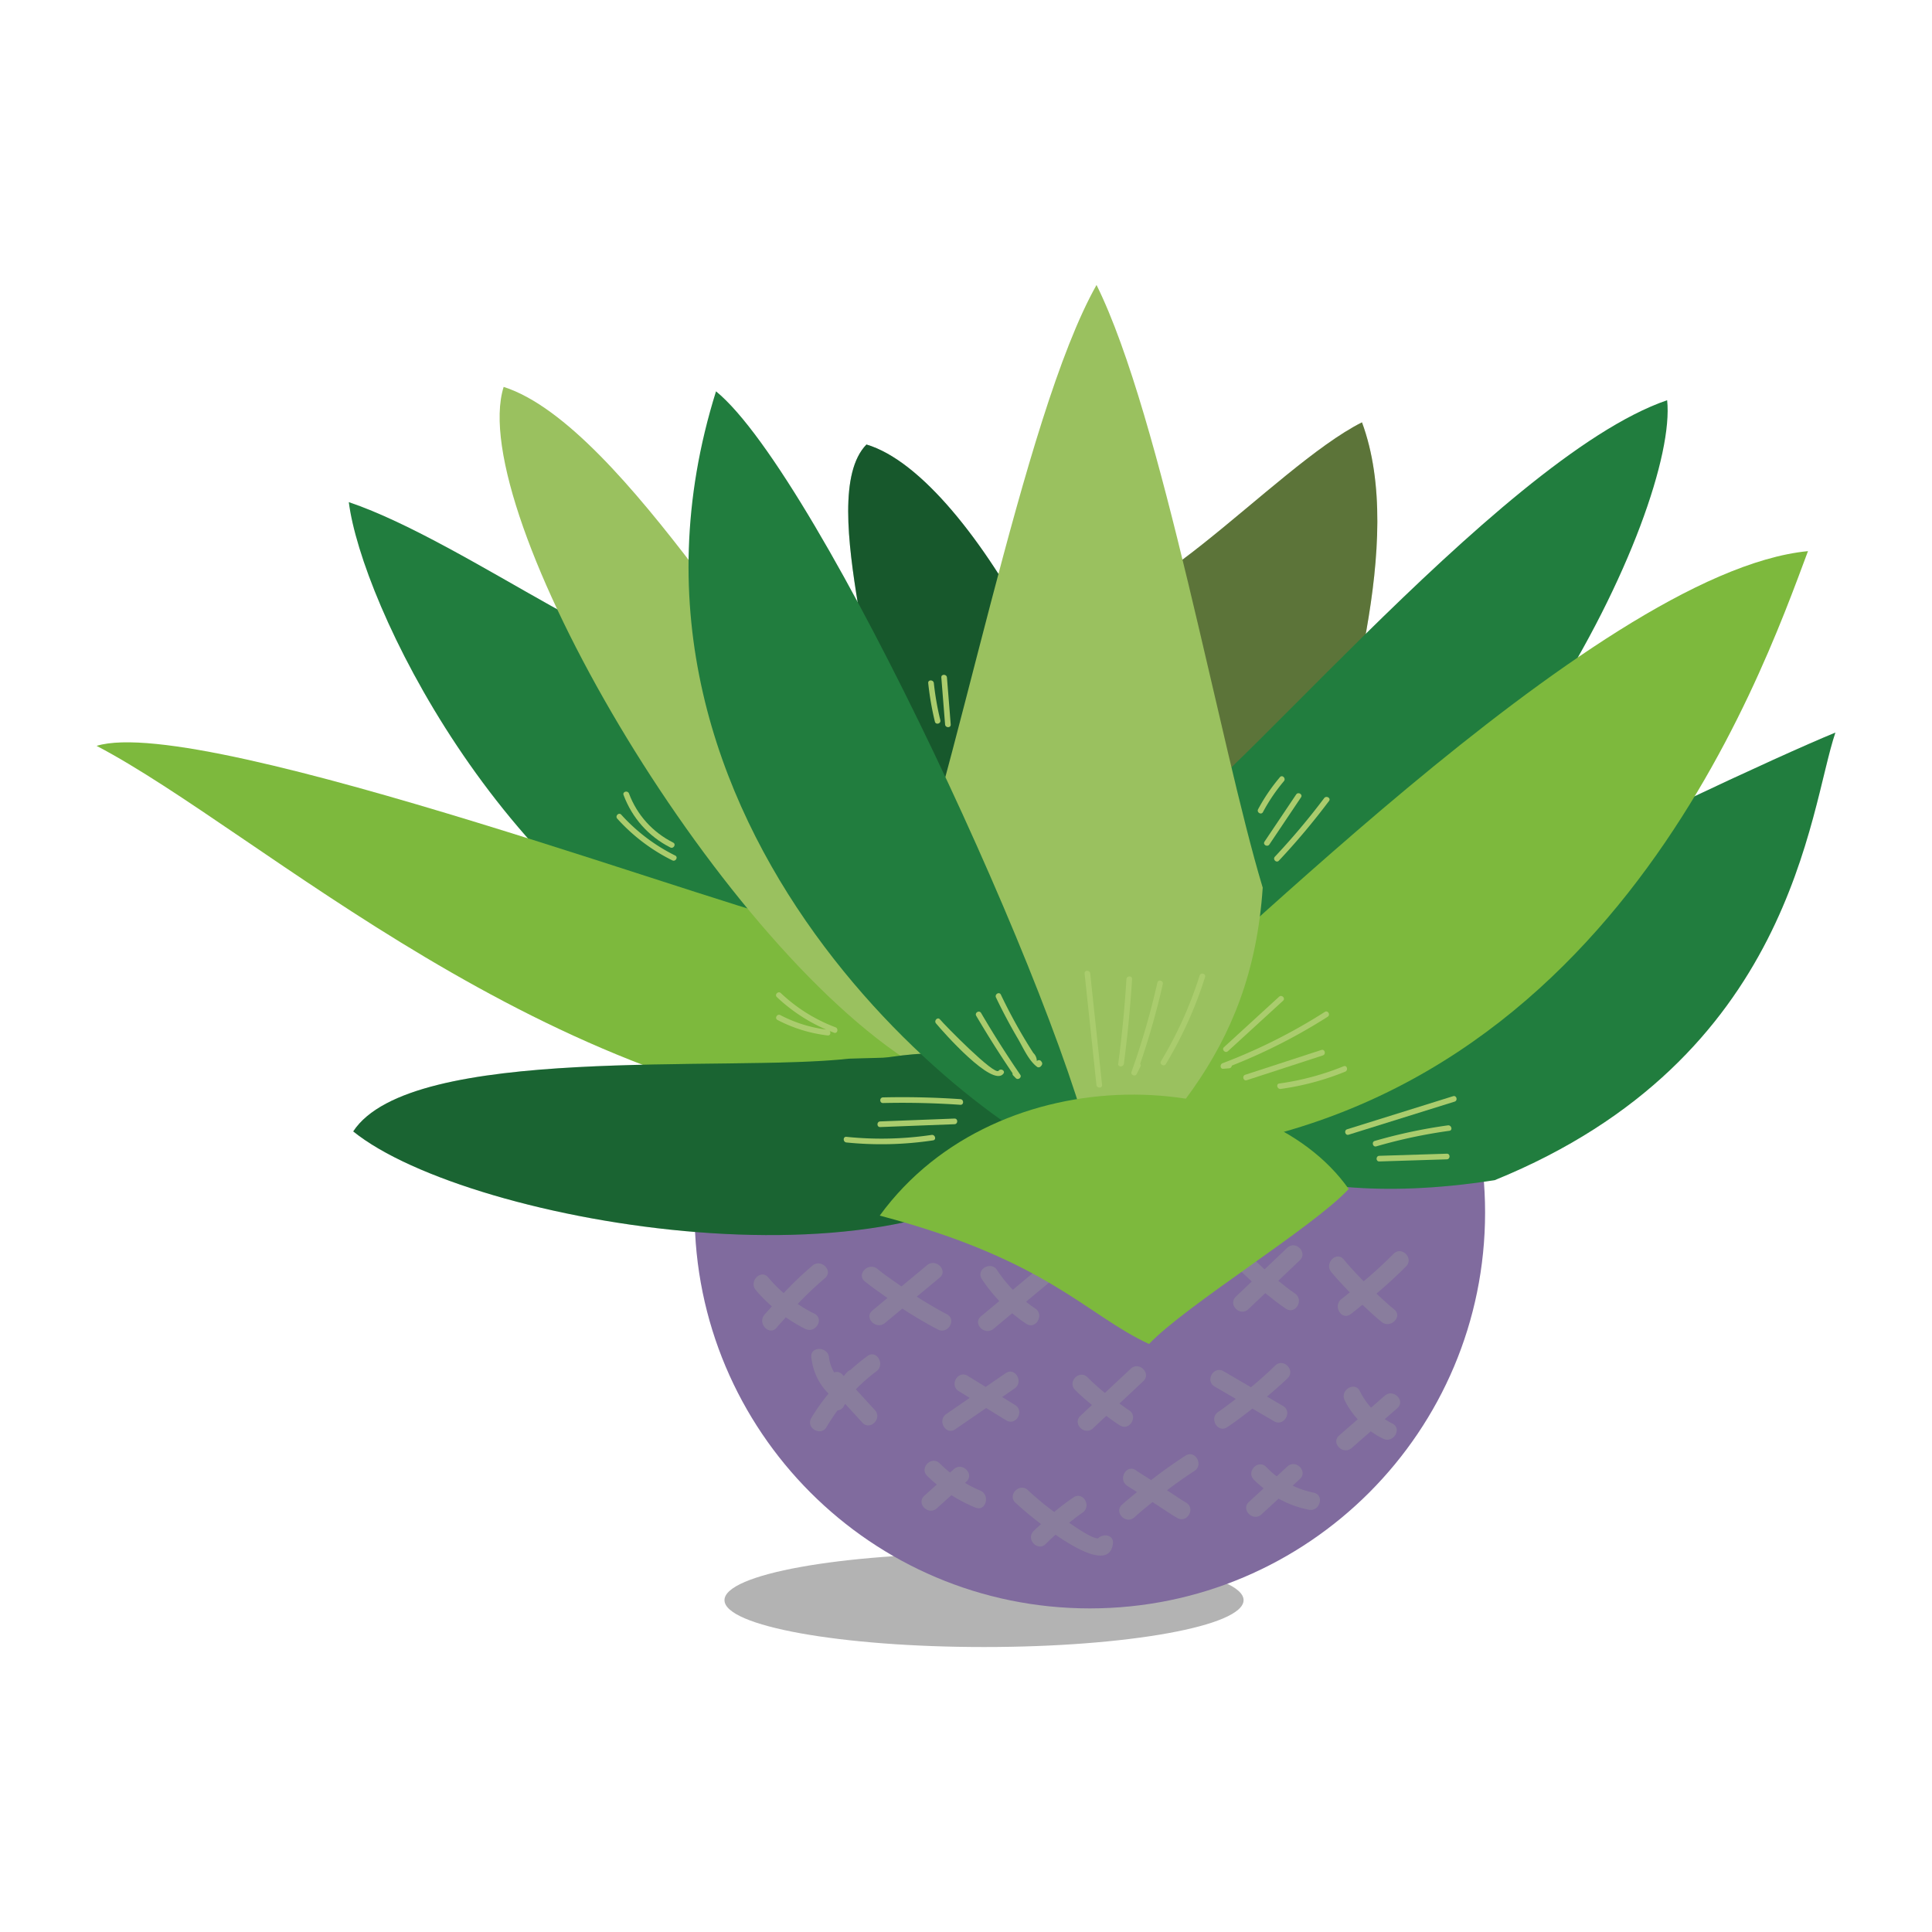 <svg data-bbox="10 29.5 180 141" viewBox="0 0 200 200" height="200" width="200" xmlns="http://www.w3.org/2000/svg" data-type="color">
    <g>
        <path opacity=".3" d="M128.735 165.647c0 2.68-12.03 4.853-26.868 4.853-14.839 0-26.868-2.173-26.868-4.853 0-2.68 12.03-4.853 26.868-4.853 14.839 0 26.868 2.173 26.868 4.853z"/>
        <path fill="#806B9E" d="M153.736 125.519c0 22.634-18.319 40.982-40.916 40.982-22.597 0-40.916-18.348-40.916-40.982s18.319-40.982 40.916-40.982c22.597 0 40.916 18.348 40.916 40.982z" data-color="1"/>
        <path d="M84.3 135.989a14.337 14.337 0 0 1-1.724-1.007 37.31 37.31 0 0 1 2.824-2.669c.902-.763-.399-2.055-1.295-1.298a37.104 37.104 0 0 0-2.98 2.846 14.388 14.388 0 0 1-1.593-1.615c-.754-.91-2.044.395-1.295 1.298a15.34 15.34 0 0 0 1.669 1.693c-.258.3-.538.578-.787.887-.733.911.555 2.217 1.295 1.298.296-.367.627-.7.935-1.055.646.446 1.315.861 2.027 1.206 1.056.513 1.986-1.069.924-1.584z" fill="#897D9D" data-color="2"/>
        <path d="M98.014 136.045c-1.069-.556-2.097-1.176-3.113-1.814l2.369-1.964c.909-.754-.393-2.046-1.295-1.298l-2.654 2.2c-.846-.585-1.696-1.165-2.499-1.815-.909-.736-2.213.555-1.296 1.297.757.612 1.557 1.157 2.345 1.719l-1.559 1.292c-.909.754.393 2.046 1.295 1.298l1.803-1.495a43.8 43.8 0 0 0 3.678 2.164c1.046.544 1.974-1.039.926-1.584z" fill="#897D9D" data-color="2"/>
        <path d="M102.846 137.563l1.939-1.615c.462.386.943.753 1.452 1.089.987.652 1.906-.937.925-1.585-.329-.217-.64-.455-.946-.697l2.973-2.476c.907-.756-.395-2.048-1.296-1.298l-3.044 2.536a13.739 13.739 0 0 1-1.627-2.035c-.641-.986-2.228-.067-1.582.926a16.028 16.028 0 0 0 1.809 2.274l-1.899 1.582c-.907.757.395 2.049 1.296 1.299z" fill="#897D9D" data-color="2"/>
        <path d="M115.904 136.253l1.963-1.651 1.586 1.407c.88.78 2.18-.513 1.295-1.298l-1.466-1.3 2.429-2.044c.904-.761-.398-2.053-1.295-1.298l-2.515 2.116-1.367-1.212c-.88-.78-2.18.513-1.296 1.298l1.247 1.106-1.877 1.579c-.904.76.398 2.052 1.296 1.297z" fill="#897D9D" data-color="2"/>
        <path d="M129.586 132.658l-1.652 1.571c-.857.815.44 2.111 1.295 1.298l1.752-1.665c.697.561 1.394 1.123 2.143 1.62.986.654 1.904-.934.925-1.584-.606-.402-1.159-.865-1.724-1.313l2.228-2.118c.857-.815-.44-2.111-1.295-1.298l-2.348 2.232c-.663-.605-1.318-1.22-1.924-1.893-.791-.879-2.083.422-1.296 1.298.593.659 1.245 1.255 1.896 1.852z" fill="#897D9D" data-color="2"/>
        <path d="M144.264 129.794a45.794 45.794 0 0 1-3.101 2.844c-.709-.728-1.407-1.467-2.055-2.256-.75-.912-2.039.392-1.295 1.298.605.736 1.259 1.422 1.917 2.105-.286.221-.554.463-.846.677-.942.691-.029 2.284.925 1.584.423-.311.818-.654 1.23-.977.649.608 1.296 1.219 1.991 1.78.91.734 2.214-.557 1.295-1.298-.64-.516-1.231-1.082-1.832-1.638a46.419 46.419 0 0 0 3.066-2.822c.83-.84-.465-2.139-1.295-1.297z" fill="#897D9D" data-color="2"/>
        <path d="M89.798 140.374a22.02 22.02 0 0 0-1.755 1.436.936.936 0 0 0-.298.187c-.148.141-.265.304-.403.452l-.134-.146a.773.773 0 0 0-.855-.233 3.92 3.92 0 0 1-.533-1.554c-.134-1.159-1.968-1.173-1.832 0 .168 1.449.753 2.729 1.783 3.75-.648.798-1.259 1.628-1.786 2.531-.596 1.022.987 1.946 1.582.926.349-.597.73-1.169 1.134-1.722a.77.77 0 0 0 .651-.445c.042-.081.098-.149.142-.228l1.778 1.943c.799.872 2.091-.428 1.296-1.298l-1.972-2.154a18.517 18.517 0 0 1 2.127-1.86c.94-.691.027-2.284-.925-1.585z" fill="#897D9D" data-color="2"/>
        <path d="M105.084 145.448l-1.343-.827 1.29-.887c.966-.664.051-2.255-.925-1.584l-2.069 1.422-1.862-1.146c-1.007-.62-1.929.966-.925 1.584l1.134.698-2.424 1.667c-.966.664-.051 2.255.925 1.585a8889.4 8889.4 0 0 0 3.203-2.202l2.071 1.275c1.008.62 1.929-.967.925-1.585z" fill="#897D9D" data-color="2"/>
        <path d="M113.038 145.447l-1.192 1.116c-.863.808.435 2.104 1.296 1.298l1.377-1.289c.469.334.924.687 1.417.988 1.009.617 1.931-.97.925-1.584-.341-.209-.649-.457-.976-.682l2.465-2.309c.863-.808-.435-2.104-1.295-1.297l-2.676 2.506a22.568 22.568 0 0 1-1.795-1.613c-.83-.841-2.125.456-1.295 1.298.55.557 1.147 1.066 1.749 1.568z" fill="#897D9D" data-color="2"/>
        <path d="M131.889 147.127c1.02.596 1.944-.989.925-1.584l-1.656-.968c.726-.622 1.456-1.238 2.139-1.91.843-.829-.453-2.126-1.295-1.298a40.389 40.389 0 0 1-2.501 2.24l-2.838-1.658c-1.021-.596-1.944.989-.925 1.584l2.195 1.282c-.602.453-1.19.923-1.82 1.343-.977.651-.061 2.241.925 1.584.902-.601 1.761-1.258 2.614-1.923.745.437 1.491.872 2.237 1.308z" fill="#897D9D" data-color="2"/>
        <path d="M101.462 154.297a12.217 12.217 0 0 1-1.561-.791l.132-.119c.878-.792-.421-2.086-1.295-1.298l-.389.351a13.81 13.81 0 0 1-1.073-.953c-.837-.833-2.133.464-1.295 1.297.319.318.654.611.995.894l-1.291 1.164c-.878.792.421 2.086 1.296 1.297l1.51-1.361c.783.497 1.609.929 2.486 1.288 1.088.447 1.563-1.328.485-1.769z" fill="#897D9D" data-color="2"/>
        <path d="M122.718 150.69a48.303 48.303 0 0 0-3.553 2.53c-.52-.346-1.063-.656-1.575-1.015-.968-.679-1.885.912-.925 1.585.336.236.695.436 1.035.666-.517.437-1.053.851-1.552 1.31-.87.801.428 2.096 1.295 1.298.6-.552 1.237-1.055 1.864-1.573.852.548 1.681 1.13 2.554 1.645 1.018.601 1.941-.985.925-1.584-.677-.399-1.316-.856-1.98-1.275a45.22 45.22 0 0 1 2.837-2.002c.989-.637.071-2.226-.925-1.585z" fill="#897D9D" data-color="2"/>
        <path d="M113.661 159.252c-.561.029-2.077-.988-2.978-1.615.451-.359.897-.723 1.378-1.047.973-.656.057-2.246-.925-1.585-.697.469-1.362.979-2.006 1.512a28.917 28.917 0 0 1-2.717-2.254c-.857-.811-2.154.484-1.296 1.298a39.48 39.48 0 0 0 2.649 2.212c-.259.25-.536.478-.785.741-.81.857.483 2.157 1.295 1.298.315-.333.659-.63.99-.942 2.663 1.845 5.634 3.3 5.942.938.122-.93-1.001-1.101-1.547-.556z" fill="#897D9D" data-color="2"/>
        <path d="M143.351 144.483l-1.416 1.235a7.126 7.126 0 0 1-1.156-1.698c-.51-1.064-2.09-.134-1.582.926.351.731.82 1.385 1.352 1.979l-1.921 1.675c-.891.777.409 2.07 1.295 1.297l1.98-1.727c.406.292.836.552 1.293.77 1.059.505 1.99-1.076.925-1.585-.274-.131-.522-.29-.77-.448l1.295-1.129c.892-.774-.409-2.067-1.295-1.295z" fill="#897D9D" data-color="2"/>
        <path d="M135.98 154.518a9.445 9.445 0 0 1-2.164-.723l.745-.687c.87-.801-.428-2.096-1.295-1.297l-1.103 1.016a9.282 9.282 0 0 1-1.076-.958c-.821-.851-2.116.448-1.295 1.298.319.33.665.623 1.017.908l-1.518 1.399c-.87.801.429 2.096 1.295 1.298l1.772-1.633c.971.539 2.023.93 3.136 1.149 1.15.226 1.643-1.543.486-1.77z" fill="#897D9D" data-color="2"/>
        <path d="M89.296 76.186c3.851-1.62-5.219-24.417.399-30.171 11.268 3.337 26.294 33.352 25.344 46.487-9.664 8.611-21.892-17.936-25.743-16.316z" fill="#217D3E" data-color="3"/>
        <path d="M89.296 76.186c3.851-1.62-5.219-24.417.399-30.171 11.268 3.337 26.294 33.352 25.344 46.487-9.664 8.611-21.892-17.936-25.743-16.316z" opacity=".3"/>
        <path d="M112.972 117.63c10.851-1.321 17.315 8.35 41.761 4.539 30.949-12.6 32.53-38.299 35.267-46.334-12.184 5.019-69.313 32.259-77.028 41.795z" fill="#217D3E" data-color="3"/>
        <path d="M112.972 117.63c10.851-1.321 17.315 8.35 41.761 4.539 30.949-12.6 32.53-38.299 35.267-46.334-12.184 5.019-69.313 32.259-77.028 41.795z" fill="#217D3E" opacity=".1" data-color="3"/>
        <path d="M69.727 66.381c-1.591 5.144-21.199-10.215-33.62-14.402 1.325 10.469 15.385 39.841 39.531 51.038 16.861-3.948-7.502-31.492-5.911-36.636z" fill="#217D3E" data-color="3"/>
        <path d="M84.27 95.888C78.936 95.539 21.2 73.783 10 77.211c16.989 8.895 46.141 36.45 83.137 39.216 20.173-12.19-14.201-20.888-8.867-20.539z" fill="#7DB93D" data-color="4"/>
        <path d="M84.69 73.603c-3.425 1.1-19.846-29.509-32.552-33.551-4.007 12.748 21.659 57.201 42.599 70.231 15.243-2.883-13.473-35.581-10.047-36.68z" fill="#9AC15F" data-color="5"/>
        <path d="M87.892 109.595c-12.639 1.414-45.352-1.585-51.327 7.528 12.007 9.71 59.032 17.655 72.366 1.376-3.669-12.316-15.49-9.062-17.51-9.004" fill="#217D3E" data-color="3"/>
        <path d="M140.992 43.721c-9.116 4.555-24.986 23.26-29.67 17.416 4.684 5.844-.381 26.865-1.108 40.522 9.411-2.785 17.009-12.208 27.156-17.208 1.432-9.496 8.256-28.201 3.622-40.73z" fill="#9AC15F" data-color="5"/>
        <path d="M140.992 43.721c-9.116 4.555-24.986 23.26-29.67 17.416 4.684 5.844-.381 26.865-1.108 40.522 9.411-2.785 17.009-12.208 27.156-17.208 1.432-9.496 8.256-28.201 3.622-40.73z" opacity=".4"/>
        <path d="M119.477 85.774c4.863-.306 35.48-38.323 53.105-44.343 1.19 11.094-17.848 52.011-49.78 66.547-24.514-1.489 1.538-22.51-3.325-22.204z" fill="#217D3E" data-color="3"/>
        <path d="M87.892 109.595c-12.639 1.414-45.352-1.585-51.327 7.528 12.007 9.71 59.032 17.655 72.366 1.376-3.669-12.316-15.49-9.062-17.51-9.004" opacity=".2"/>
        <path d="M115.768 107.503c6.955-4.118 49.15-48.296 71.394-50.45-4.876 13.026-21.381 60.466-70.285 62.662-37.936-13.068 4.76-15.605-1.109-12.212z" fill="#7DB93D" data-color="4"/>
        <path d="M107.994 129.081c1.265-13.517-9.59-16.054-16.072-28.865 7.205-19.807 13.886-57.065 21.59-70.716 6.77 13.65 12.753 47.647 17.204 62.389-1.174 17.435-10.603 25.849-22.722 37.192z" fill="#9AC15F" data-color="5"/>
        <path d="M74.122 40.51c-14.111 45.043 28.284 77.792 39.389 80.741-3.145-16.721-28.675-72.019-39.389-80.741z" fill="#217D3E" data-color="3"/>
        <path d="M91.069 125.839c17.405 4.588 21.319 10.255 27.88 13.289 3.807-4.016 16.998-12.084 20.669-16.042-9.064-12.862-36.264-14.094-48.549 2.753z" fill="#7DB93D" data-color="4"/>
        <path d="M112.859 100.774c-.039-.37-.622-.374-.583 0l1.227 11.536c.039.37.622.374.583 0l-1.227-11.536z" fill="#AACC6D" data-color="6"/>
        <path d="M116.61 101.361a130.439 130.439 0 0 1-.85 8.758c-.049.371.535.368.583 0 .382-2.91.665-5.829.85-8.758.023-.375-.56-.373-.583 0z" fill="#AACC6D" data-color="6"/>
        <path d="M119.812 101.719a79.393 79.393 0 0 1-2.682 9.247c-.111.31.383.519.533.225l.389-.769a.278.278 0 0 0-.021-.297 79.547 79.547 0 0 0 2.343-8.251c.082-.366-.48-.522-.562-.155z" fill="#AACC6D" data-color="6"/>
        <path d="M124.185 100.989a41.175 41.175 0 0 1-3.997 8.86c-.194.323.31.616.503.295a41.765 41.765 0 0 0 4.056-9c.114-.359-.449-.513-.562-.155z" fill="#AACC6D" data-color="6"/>
        <path d="M99.418 113.784a87.745 87.745 0 0 0-8.011-.182c-.374.009-.376.592 0 .584a87.38 87.38 0 0 1 8.011.182c.374.026.373-.558 0-.584z" fill="#AACC6D" data-color="6"/>
        <path d="M98.812 115.793l-.413.014c-.004 0-.007.002-.011.003l-7.273.279c-.374.014-.376.598 0 .584l7.697-.295c.374-.015.376-.597 0-.585z" fill="#AACC6D" data-color="6"/>
        <path d="M96.438 117.487a35.26 35.26 0 0 1-8.817.197c-.373-.038-.37.546 0 .584a35.88 35.88 0 0 0 8.972-.218c.37-.056.213-.618-.155-.563z" fill="#AACC6D" data-color="6"/>
        <path d="M132.412 103.179l-5.707 5.225c-.277.254.136.666.412.413l5.707-5.225c.277-.254-.136-.666-.412-.413z" fill="#AACC6D" data-color="6"/>
        <path d="M137.146 104.752a57.449 57.449 0 0 1-10.589 5.314c-.283.107-.275.603.077.573l.611-.051c.169-.014.257-.143.273-.276a58.149 58.149 0 0 0 9.921-5.056c.317-.201.025-.706-.293-.504z" fill="#AACC6D" data-color="6"/>
        <path d="M136.79 108.692l-7.886 2.568c-.355.116-.203.679.155.563l7.886-2.568c.355-.116.203-.68-.155-.563z" fill="#AACC6D" data-color="6"/>
        <path d="M139.096 110.377a27.792 27.792 0 0 1-6.666 1.786c-.37.051-.212.614.155.563a27.839 27.839 0 0 0 6.666-1.786c.343-.14.193-.704-.155-.563z" fill="#AACC6D" data-color="6"/>
        <path d="M107.849 109.959l-.055-.082c-.122-.181-.342-.154-.464-.04a1.154 1.154 0 0 0-.357-.83 52.373 52.373 0 0 1-1.518-2.503 56.59 56.59 0 0 1-1.847-3.54c-.163-.338-.665-.043-.503.295a56.841 56.841 0 0 0 2.247 4.231c.555.941 1.129 2.308 2.019 2.959.098.072.274.043.353-.046l.081-.09c.081-.093.118-.244.044-.354z" fill="#AACC6D" data-color="6"/>
        <path d="M105.618 111.259a107.695 107.695 0 0 1-4.056-6.395c-.19-.324-.694-.03-.503.295a107.931 107.931 0 0 0 3.76 5.945.263.263 0 0 0 .077.24l.265.269c.226.23.648-.074.457-.354z" fill="#AACC6D" data-color="6"/>
        <path d="M103.373 110.846c-.404.547-5.561-4.708-6.069-5.321-.24-.289-.65.126-.412.413.712.859 5.869 6.711 6.984 5.203.223-.303-.282-.594-.503-.295z" fill="#AACC6D" data-color="6"/>
        <path d="M150.428 113.476l-10.974 3.426c-.357.111-.205.675.155.563l10.974-3.426c.357-.112.205-.675-.155-.563z" fill="#AACC6D" data-color="6"/>
        <path d="M149.887 116.497c-2.564.354-5.082.89-7.568 1.61-.36.104-.207.668.155.563a53.396 53.396 0 0 1 7.568-1.61c.369-.051.212-.613-.155-.563z" fill="#AACC6D" data-color="6"/>
        <path d="M149.776 119.43l-6.992.219c-.374.012-.376.595 0 .584l6.992-.219c.374-.013.375-.596 0-.584z" fill="#AACC6D" data-color="6"/>
        <path d="M86.492 106.345a16.843 16.843 0 0 1-5.657-3.538c-.273-.257-.686.155-.412.413a17.56 17.56 0 0 0 5.104 3.36 14.13 14.13 0 0 1-4.744-1.496c-.332-.173-.627.33-.294.504a14.947 14.947 0 0 0 5.191 1.601c.276.033.344-.281.211-.462.149.061.297.124.448.182.349.131.501-.433.153-.564z" fill="#AACC6D" data-color="6"/>
        <path d="M69.688 87.226c-2.125-1.074-3.738-2.849-4.576-5.084-.131-.348-.694-.198-.562.155.89 2.376 2.579 4.288 4.844 5.433.334.169.63-.334.294-.504z" fill="#AACC6D" data-color="6"/>
        <path d="M69.895 88.563a18.676 18.676 0 0 1-5.583-4.228c-.252-.279-.663.135-.412.413a19.065 19.065 0 0 0 5.701 4.319c.335.166.63-.337.294-.504z" fill="#AACC6D" data-color="6"/>
        <path d="M98.028 70.134c-.03-.372-.613-.375-.583 0l.39 4.864c.03.372.613.375.583 0l-.39-4.864z" fill="#AACC6D" data-color="6"/>
        <path d="M97.343 74.551a28.956 28.956 0 0 1-.671-3.834c-.039-.37-.622-.374-.583 0 .142 1.346.37 2.675.692 3.99.089.364.651.21.562-.156z" fill="#AACC6D" data-color="6"/>
        <path d="M137.078 82.622a72.487 72.487 0 0 1-5.101 6.062c-.257.274.155.687.412.413a73.959 73.959 0 0 0 5.192-6.18c.226-.3-.28-.591-.503-.295z" fill="#AACC6D" data-color="6"/>
        <path d="M134.178 82.244l-3.276 4.881c-.21.313.295.605.503.295l3.276-4.881c.21-.313-.294-.606-.503-.295z" fill="#AACC6D" data-color="6"/>
        <path d="M132.498 80.453a19.156 19.156 0 0 0-2.259 3.319c-.177.331.326.626.503.295a18.4 18.4 0 0 1 2.168-3.201c.241-.286-.169-.701-.412-.413z" fill="#AACC6D" data-color="6"/>
    </g>
</svg>
